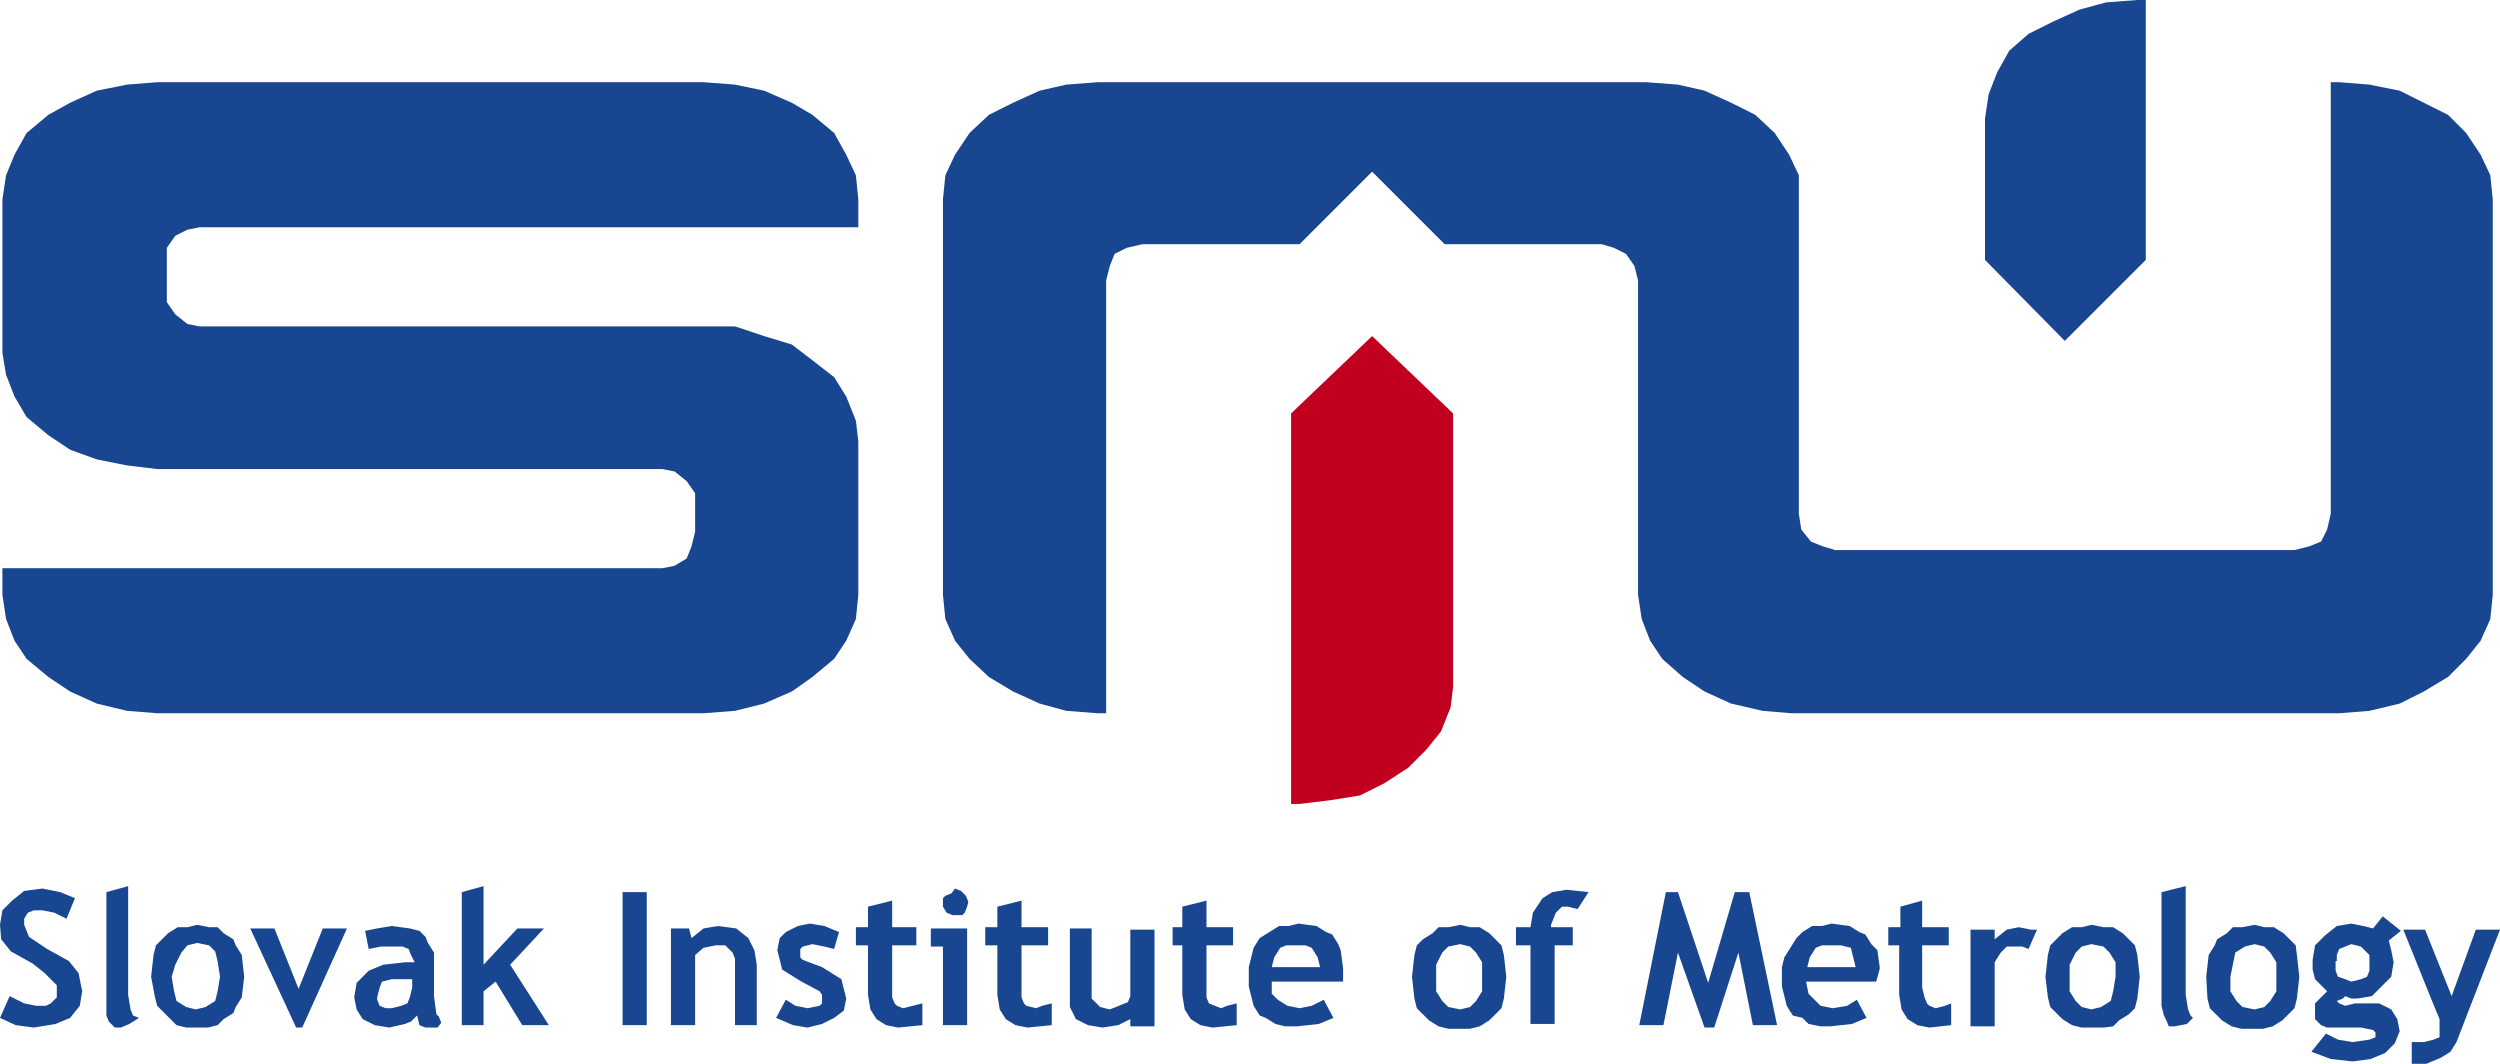 <?xml version="1.0" encoding="utf-8"?>
<!-- Generator: Adobe Illustrator 22.1.0, SVG Export Plug-In . SVG Version: 6.00 Build 0)  -->
<svg version="1.1" id="Layer_1" xmlns="http://www.w3.org/2000/svg" xmlns:xlink="http://www.w3.org/1999/xlink" x="0px" y="0px"
	 viewBox="0 0 206.8 88" style="enable-background:new 0 0 206.8 88;" xml:space="preserve">
<style type="text/css">
	.st0{fill:#184690;}
	.st1{fill-rule:evenodd;clip-rule:evenodd;fill:#184690;}
	.st2{fill-rule:evenodd;clip-rule:evenodd;fill:#C1001F;}
</style>
<g>
	<path class="st0" d="M0,84.2l0.8-1.8l0,0L2,83l1,0.2l0,0h0.8L4.2,83l0.5-0.5V82l0,0v-0.5L4.2,81l0,0l-0.5-0.5l-1-0.8l0,0l-1.8-1
		l0,0l-0.8-1l0,0L0,76.5l0,0l0.2-1.2L1,74.5l0,0l1-0.8l1.5-0.2l0,0L5,73.8l1.2,0.5L5.5,76l0,0l-1-0.5l-1-0.2l0,0H2.8l-0.5,0.2l0,0
		L2,76v0.5l0,0L2.2,77l0.2,0.5l1.5,1l0,0l1.8,1l0,0l0.8,1l0,0L6.8,82l0,0l-0.2,1.2l-0.8,1l0,0l-1.2,0.5L2.8,85l0,0l-1.5-0.2L0,84.2
		L0,84.2L0,84.2z M8.8,73.8l1.8-0.5v9l0,0l0.2,1.2L11,84l0.5,0.2l0,0l-0.8,0.5L10,85l0,0H9.5L9,84.5L8.8,84v-0.8V73.8L8.8,73.8
		L8.8,73.8z M12.5,80.8L12.5,80.8l0.2-1.8l0.2-0.8l0.5-0.5l0,0l0.5-0.5l0.8-0.5h0.8l0.8-0.2l0,0l1,0.2H18l0.5,0.5l0.8,0.5l0,0
		l0.2,0.5L20,79l0.2,1.8l0,0L20,82.5l-0.5,0.8l-0.2,0.5l0,0l-0.8,0.5L18,84.8L17.2,85h-1l0,0h-0.8l-0.8-0.2L14,84.2l-0.5-0.5l0,0
		L13,83.2l-0.2-0.8L12.5,80.8L12.5,80.8L12.5,80.8z M14.2,80.8L14.2,80.8l0.2,1.2l0.2,0.8l0.8,0.5l0.8,0.2l0,0l0.8-0.2l0.8-0.5l0,0
		L18,82l0.2-1.2l0,0L18,79.5l-0.2-0.8l-0.5-0.5l-1-0.2l0,0l-0.8,0.2L15,78.8l0,0l-0.5,1L14.2,80.8L14.2,80.8L14.2,80.8z M25,85h-0.5
		l-3.8-8.2h2l2,5l2-5h2L25,85L25,85L25,85z M34.5,84L34.5,84L34,84.5l-0.5,0.2l0,0L32.2,85l0,0L31,84.8l-1-0.5l0,0l-0.5-0.8l-0.2-1
		l0,0l0.2-1.2l0.5-0.5l0.5-0.5l0,0l1.2-0.5l1.8-0.2l0,0h0.8l0,0L34,79l-0.2-0.5l-0.5-0.2h-0.8l0,0h-1l-1,0.2L30.2,77l0,0l1-0.2
		l1.2-0.2l0,0l1.5,0.2l0.8,0.2l0.5,0.5l0,0l0.2,0.5l0.5,0.8v1.8v1.8l0,0l0.2,1.5l0.2,0.2l0.2,0.5l0,0L36.2,85l0,0h-0.8l0,0h-0.2
		l-0.5-0.2l0,0L34.5,84L34.5,84L34.5,84z M34.2,81L34.2,81h-0.8l0,0h-1l-0.8,0.2l-0.2,0.5l-0.2,0.8l0,0v0.2l0.2,0.5l0.5,0.2h0.5l0,0
		l0.8-0.2l0.5-0.2l0.2-0.5l0.2-0.8V81L34.2,81L34.2,81z M43.2,84.8L41,81.2L40,82v2.8h-1.8v-11l1.8-0.5v6.5l2.8-3H45l-2.8,3l3.2,5
		H43.2L43.2,84.8L43.2,84.8z M51.5,84.8v-11h2v11H51.5L51.5,84.8L51.5,84.8z M60.8,84.8v-4.5l0,0v-1l-0.2-0.5l0,0L60,78.2h-0.8l0,0
		l-1,0.2l0,0L57.5,79v5.8h-2v-8H57l0.2,0.8l0,0l1-0.8l1.2-0.2l0,0l1.5,0.2l1,0.8l0,0l0.5,1l0.2,1.2v5H60.8L60.8,84.8L60.8,84.8z
		 M64.2,84.2l0.8-1.5l0,0l0.8,0.5l1,0.2l0,0l1-0.2L68,83v-0.2l0,0v-0.5L67.8,82l0,0l-1.5-0.8l0,0l-0.8-0.5l-0.8-0.5l-0.2-0.8
		l-0.2-0.8l0,0l0.2-1l0.5-0.5l0,0l1-0.5l1-0.2l0,0l1.2,0.2l1.2,0.5L69,78.5l0,0l-0.8-0.2l-1-0.2l0,0l-0.8,0.2l-0.2,0.2v0.2l0,0v0.5
		l0.2,0.2l0,0L68,80l0,0l0.8,0.5l0.8,0.5l0,0l0.2,0.8l0.2,0.8l0,0l-0.2,1L69,84.2l0,0l-1,0.5L66.8,85l0,0l-1.2-0.2l0,0L64.2,84.2
		L64.2,84.2L64.2,84.2z M71.8,78.2h-1v-1.5h1V75l2-0.5v2.2h2v1.5h-2v3.5l0,0v0.8L74,83l0,0l0.2,0.2l0.5,0.2l0,0l0.8-0.2l0.8-0.2v1.8
		l0,0l-2,0.2l0,0l-1-0.2l-0.8-0.5l0,0L72,83.5l-0.2-1.2V78.2L71.8,78.2L71.8,78.2z M79,73.5L79,73.5l0.5,0.2l0.2,0.2l0,0l0.2,0.2
		l0.2,0.5l0,0L80,75l-0.2,0.5l0,0l-0.2,0.2H79l0,0h-0.2l-0.5-0.2l0,0L78,75v-0.2l0,0v-0.5l0.2-0.2l0,0l0.5-0.2L79,73.5L79,73.5
		L79,73.5z M78,84.8v-6.5h-1v-1.5h3v8H78L78,84.8L78,84.8z M82.5,78.2h-1v-1.5h1V75l2-0.5v2.2h2.2v1.5h-2.2v3.5l0,0v0.8l0.2,0.5l0,0
		l0.2,0.2l0.8,0.2l0,0l0.5-0.2L87,83v1.8l0,0L85,85l0,0l-1-0.2l-0.8-0.5l0,0l-0.5-0.8l-0.2-1.2V78.2L82.5,78.2L82.5,78.2z
		 M93.5,84.8v-0.5l0,0l-1,0.5l0,0L91.2,85l0,0L90,84.8l-1-0.5l-0.5-1V82v-5.2h1.8v5l0,0v0.8l0.5,0.5l0.2,0.2l0.8,0.2l0,0l0.5-0.2
		l0.5-0.2l0,0l0.5-0.2l0.2-0.5v-5.5h2v8H93.5L93.5,84.8L93.5,84.8z M97.8,78.2H97v-1.5h0.8V75l2-0.5v2.2h2.2v1.5h-2.2v3.5l0,0v0.8
		L100,83l0,0l0.5,0.2l0.5,0.2l0,0l0.5-0.2l0.8-0.2v1.8l0,0l-2,0.2l0,0l-1-0.2l-0.8-0.5l0,0L98,83.5l-0.2-1.2V78.2L97.8,78.2
		L97.8,78.2z M111,81.2h-5.8l0,0v1l0.5,0.5l0,0l0.8,0.5l1,0.2l0,0l1-0.2l1-0.5l0.8,1.5l0,0l-1.2,0.5l-1.8,0.2l0,0h-1l-0.8-0.2
		l-0.8-0.5l-0.5-0.2l0,0l-0.5-0.8l-0.2-0.8l-0.2-0.8v-1l0,0V80l0.2-0.8l0.2-0.8l0.5-0.8l0,0l0.8-0.5l0.8-0.5h0.8l0.8-0.2l0,0
		l1.5,0.2l0.8,0.5l0.5,0.2l0,0l0.5,0.8l0.2,0.5l0.2,1.5l0,0V81.2L111,81.2L111,81.2z M105.2,80h4l0,0l-0.2-0.8l-0.5-0.8l-0.5-0.2
		h-0.8l0,0h-0.8l-0.5,0.2l-0.5,0.8L105.2,80L105.2,80L105.2,80z M116.8,80.8L116.8,80.8L117,79l0.2-0.8l0.5-0.5l0,0l0.8-0.5l0.5-0.5
		h0.8l1-0.2l0,0l0.8,0.2h0.8l0.8,0.5l0.5,0.5l0,0l0.5,0.5l0.2,0.8l0.2,1.8l0,0l-0.2,1.8l-0.2,0.8l-0.5,0.5l0,0l-0.5,0.5l-0.8,0.5
		l-0.8,0.2h-0.8l0,0h-1l-0.8-0.2l-0.8-0.5l-0.5-0.5l0,0l-0.5-0.5l-0.2-0.8L116.8,80.8L116.8,80.8L116.8,80.8z M118.8,80.8
		L118.8,80.8V82l0.5,0.8l0.5,0.5l1,0.2l0,0l0.8-0.2l0.5-0.5l0,0l0.5-0.8v-1.2l0,0v-1.2l-0.5-0.8l-0.5-0.5l-0.8-0.2l0,0l-1,0.2
		l-0.5,0.5l0,0l-0.5,1V80.8L118.8,80.8L118.8,80.8z M130.5,75.2L130.5,75.2l-0.8-0.2l0,0h-0.5l-0.5,0.5l0,0l-0.2,0.5l-0.2,0.5l0,0
		v0.2h1.8v1.5h-1.5v6.5h-2v-6.5h-1.2v-1.5h1.2l0,0l0.2-1.2l0.8-1.2l0,0l0.8-0.5l1.2-0.2l0,0l1.8,0.2L130.5,75.2L130.5,75.2
		L130.5,75.2z M147,84.8h-2l-1.2-6l-2,6.2H141l-2.2-6.2l-1.2,6h-2l2.2-11h1l2.5,7.5l2.2-7.5h1.2L147,84.8L147,84.8L147,84.8z
		 M155.2,81.2h-5.8l0,0l0.2,1l0.5,0.5l0,0l0.5,0.5l1,0.2l0,0l1.2-0.2l0.8-0.5l0.8,1.5l0,0l-1.2,0.5l-1.8,0.2l0,0h-0.8l-1-0.2
		l-0.5-0.5l-0.8-0.2l0,0l-0.5-0.8l-0.2-0.8l-0.2-0.8v-1l0,0V80l0.2-0.8l0.5-0.8l0.5-0.8l0,0l0.5-0.5l0.8-0.5h0.8l0.8-0.2l0,0
		l1.5,0.2l0.8,0.5l0.5,0.2l0,0l0.5,0.8l0.5,0.5l0.2,1.5l0,0L155.2,81.2L155.2,81.2L155.2,81.2z M149.5,80h4l0,0l-0.2-0.8l-0.2-0.8
		l-0.8-0.2h-0.8l0,0h-0.8l-0.5,0.2l-0.5,0.8L149.5,80L149.5,80L149.5,80z M157.2,78.2h-1v-1.5h1V75l1.8-0.5v2.2h2.2v1.5H159v3.5l0,0
		l0.2,0.8l0.2,0.5l0,0l0.2,0.2l0.5,0.2l0,0l0.8-0.2l0.5-0.2v1.8l0,0l-1.8,0.2l0,0l-1-0.2l-0.8-0.5l0,0l-0.5-0.8l-0.2-1.2V78.2
		L157.2,78.2L157.2,78.2z M167.8,78.5L167.8,78.5l-0.5-0.2h-0.5l0,0H166l-0.5,0.5l0,0l-0.5,0.8v0.8v4.5h-2v-8h2v0.8l0,0l1-0.8l1-0.2
		l0,0l1,0.2h0.5L167.8,78.5L167.8,78.5L167.8,78.5z M169.2,80.8L169.2,80.8l0.2-1.8l0.2-0.8l0.5-0.5l0,0l0.5-0.5l0.8-0.5h0.8
		l0.8-0.2l0,0l1,0.2h0.8l0.8,0.5l0.5,0.5l0,0l0.5,0.5l0.2,0.8l0.2,1.8l0,0l-0.2,1.8l-0.2,0.8l-0.5,0.5l0,0l-0.8,0.5l-0.5,0.5L174,85
		h-1l0,0h-0.8l-0.8-0.2l-0.8-0.5l-0.5-0.5l0,0l-0.5-0.5l-0.2-0.8L169.2,80.8L169.2,80.8L169.2,80.8z M171.2,80.8L171.2,80.8V82
		l0.5,0.8l0.5,0.5l0.8,0.2l0,0l0.8-0.2l0.8-0.5l0,0l0.2-0.8l0.2-1.2l0,0v-1.2l-0.5-0.8l-0.5-0.5l-1-0.2l0,0l-0.8,0.2l-0.5,0.5l0,0
		l-0.5,1V80.8L171.2,80.8L171.2,80.8z M178.8,73.8l2-0.5v9l0,0l0.2,1.2l0.2,0.5l0.2,0.2l0,0l-0.5,0.5l-1,0.2l0,0h-0.5l-0.2-0.5
		L179,84l-0.2-0.8V73.8L178.8,73.8L178.8,73.8z M182.5,80.8L182.5,80.8l0.2-1.8l0.5-0.8l0.2-0.5l0,0l0.8-0.5l0.5-0.5h0.8l1-0.2l0,0
		l0.8,0.2h0.8l0.8,0.5l0.5,0.5l0,0l0.5,0.5L190,79l0.2,1.8l0,0l-0.2,1.8l-0.2,0.8l-0.5,0.5l0,0l-0.5,0.5l-0.8,0.5l-0.8,0.2h-0.8l0,0
		h-1l-0.8-0.2l-0.8-0.5l-0.5-0.5l0,0l-0.5-0.5l-0.2-0.8L182.5,80.8L182.5,80.8L182.5,80.8z M184.5,80.8L184.5,80.8V82l0.5,0.8
		l0.5,0.5l1,0.2l0,0l0.8-0.2l0.5-0.5l0,0l0.5-0.8v-1.2l0,0v-1.2l-0.5-0.8l-0.5-0.5l-0.8-0.2l0,0l-0.8,0.2l-0.8,0.5l0,0l-0.2,1
		L184.5,80.8L184.5,80.8L184.5,80.8z M191.2,87l1.2-1.5l0,0l1,0.5l1.2,0.2l0,0L196,86l0,0l0.5-0.2v-0.2l0,0v-0.2l-0.2-0.2l-1-0.2
		l0,0h-0.8l0,0h-1l0,0h-1l-0.5-0.2l-0.5-0.5v-0.5l0,0V83l0.2-0.2l0,0l0.8-0.8l0,0l-0.5-0.5l-0.5-0.5l-0.2-0.8v-0.8l0,0l0.2-1.2
		l0.8-0.8l0,0l1-0.8l1.2-0.2l0,0l1,0.2l0.8,0.2l0.8-1l1.5,1.2l-1,0.8l0,0l0.2,0.8l0.2,1l0,0l-0.2,1.2l-0.8,0.8l0,0l-0.8,0.8
		l-1.2,0.2l0,0h-0.5l-0.5-0.2l0,0l-0.2,0.2l0,0l-0.5,0.2l0,0l0.2,0.2l0.5,0.2l0,0l0.8-0.2l0,0h0.8l0,0h1.2l1,0.5l0.5,0.8l0.2,1l0,0
		l-0.2,0.5l-0.2,0.5l-0.8,0.8l0,0l-1.2,0.5l-1.5,0.2l0,0l-1.8-0.2L191.2,87L191.2,87L191.2,87z M193.2,79.5L193.2,79.5v0.8l0.2,0.5
		l0,0L194,81l0.5,0.2l0,0l0.8-0.2l0.5-0.2l0,0l0.2-0.5v-0.8l0,0V79l-0.5-0.5l0,0l-0.2-0.2l-0.8-0.2l0,0l-0.5,0.2l-0.5,0.2l0,0
		l-0.2,0.5V79.5L193.2,79.5L193.2,79.5z M203.2,86.2L203.2,86.2l-0.5,0.8l-0.8,0.5l0,0l-1.2,0.5h-1.2v-1.8l0,0h1l0.8-0.2l0.5-0.2
		v-0.5l0,0v-1l-0.5-1.2l-2.5-6.2h1.8l2.2,5.5l2-5.5h2L203.2,86.2L203.2,86.2L203.2,86.2z"/>
	<polygon class="st1" points="176.8,0 176.8,0 174.2,0.2 172,0.8 169.8,1.8 167.8,2.8 167.8,2.8 166.2,4.2 165.2,6 164.5,7.8 
		164.2,9.8 164.2,9.8 164.2,21.5 164.2,21.5 170.8,28.2 170.8,28.2 177.5,21.5 177.5,21.5 177.5,0 177.5,0 176.8,0 176.8,0 176.8,0 
			"/>
	<polygon class="st2" points="107.5,66.5 107.5,66.5 110,66.2 112.5,65.8 114.5,64.8 116.5,63.5 116.5,63.5 118,62 119.2,60.5 
		120,58.5 120.2,56.8 120.2,56.8 120.2,34.2 120.2,34.2 113.5,27.8 113.5,27.8 106.8,34.2 106.8,34.2 106.8,66.5 106.8,66.5 
		107.5,66.5 107.5,66.5 107.5,66.5 	"/>
	<polygon class="st1" points="90.8,6.8 136.2,6.8 136.2,6.8 136.2,6.8 138.8,7 141,7.5 143.2,8.5 145.2,9.5 145.2,9.5 146.8,11 
		148,12.8 148.8,14.5 148.8,16.5 148.8,16.5 148.8,42.5 148.8,42.5 148.8,42.5 149,43.8 149.8,44.8 149.8,44.8 150.8,45.2 
		151.8,45.5 151.8,45.5 189.8,45.5 189.8,45.5 189.8,45.5 191,45.2 192,44.8 192.5,43.8 192.8,42.5 192.8,42.5 192.8,6.8 192.8,6.8 
		193.5,6.8 193.5,6.8 193.5,6.8 196,7 198.5,7.5 200.5,8.5 202.5,9.5 202.5,9.5 204,11 205.2,12.8 206,14.5 206.2,16.5 206.2,16.5 
		206.2,49.2 206.2,49.2 206.2,49.2 206,51.2 205.2,53 204,54.5 202.5,56 202.5,56 200.5,57.2 198.5,58.2 196,58.8 193.5,59 
		193.5,59 148.2,59 148.2,59 148.2,59 145.8,58.8 143.2,58.2 141,57.2 139.2,56 139.2,56 137.5,54.5 136.5,53 135.8,51.2 
		135.5,49.2 135.5,49.2 135.5,23.2 135.5,23.2 135.5,23.2 135.2,22 134.5,21 134.5,21 133.5,20.5 132.5,20.2 132.5,20.2 119.5,20.2 
		119.5,20.2 113.5,14.2 113.5,14.2 107.5,20.2 107.5,20.2 94.5,20.2 94.5,20.2 94.5,20.2 93.2,20.5 92.2,21 92.2,21 91.8,22 
		91.5,23.2 91.5,23.2 91.5,59 91.5,59 90.8,59 90.8,59 90.8,59 88.2,58.8 86,58.2 83.8,57.2 81.8,56 81.8,56 80.2,54.5 79,53 
		78.2,51.2 78,49.2 78,49.2 78,16.5 78,16.5 78,16.5 78.2,14.5 79,12.8 80.2,11 81.8,9.5 81.8,9.5 83.8,8.5 86,7.5 88.2,7 90.8,6.8 
		90.8,6.8 90.8,6.8 	"/>
	<polygon class="st1" points="13,59 58.2,59 58.2,59 58.2,59 60.8,58.8 63.2,58.2 65.5,57.2 67.2,56 67.2,56 69,54.5 70,53 
		70.8,51.2 71,49.2 71,49.2 71,36.5 71,36.5 71,36.5 70.8,34.8 70,32.8 69,31.2 67.2,29.8 67.2,29.8 65.5,28.5 63.2,27.8 60.8,27 
		58.2,27 58.2,27 16.5,27 16.5,27 16.5,27 15.5,26.8 14.5,26 14.5,26 13.8,25 13.8,24 13.8,24 13.8,21.8 13.8,21.8 13.8,21.8 
		13.8,20.5 14.5,19.5 14.5,19.5 15.5,19 16.5,18.8 16.5,18.8 71,18.8 71,18.8 71,16.5 71,16.5 71,16.5 70.8,14.5 70,12.8 69,11 
		67.2,9.5 67.2,9.5 65.5,8.5 63.2,7.5 60.8,7 58.2,6.8 58.2,6.8 13,6.8 13,6.8 13,6.8 10.5,7 8,7.5 5.8,8.5 4,9.5 4,9.5 2.2,11 
		1.2,12.8 0.5,14.5 0.2,16.5 0.2,16.5 0.2,29.2 0.2,29.2 0.2,29.2 0.5,31 1.2,32.8 2.2,34.5 4,36 4,36 5.8,37.2 8,38 10.5,38.5 
		13,38.8 13,38.8 54.8,38.8 54.8,38.8 54.8,38.8 55.8,39 56.8,39.8 56.8,39.8 57.5,40.8 57.5,41.8 57.5,41.8 57.5,44 57.5,44 
		57.5,44 57.2,45.2 56.8,46.2 55.8,46.8 54.8,47 54.8,47 0.2,47 0.2,47 0.2,49.2 0.2,49.2 0.2,49.2 0.5,51.2 1.2,53 2.2,54.5 4,56 
		4,56 5.8,57.2 8,58.2 10.5,58.8 13,59 13,59 13,59 	"/>
</g>
</svg>
